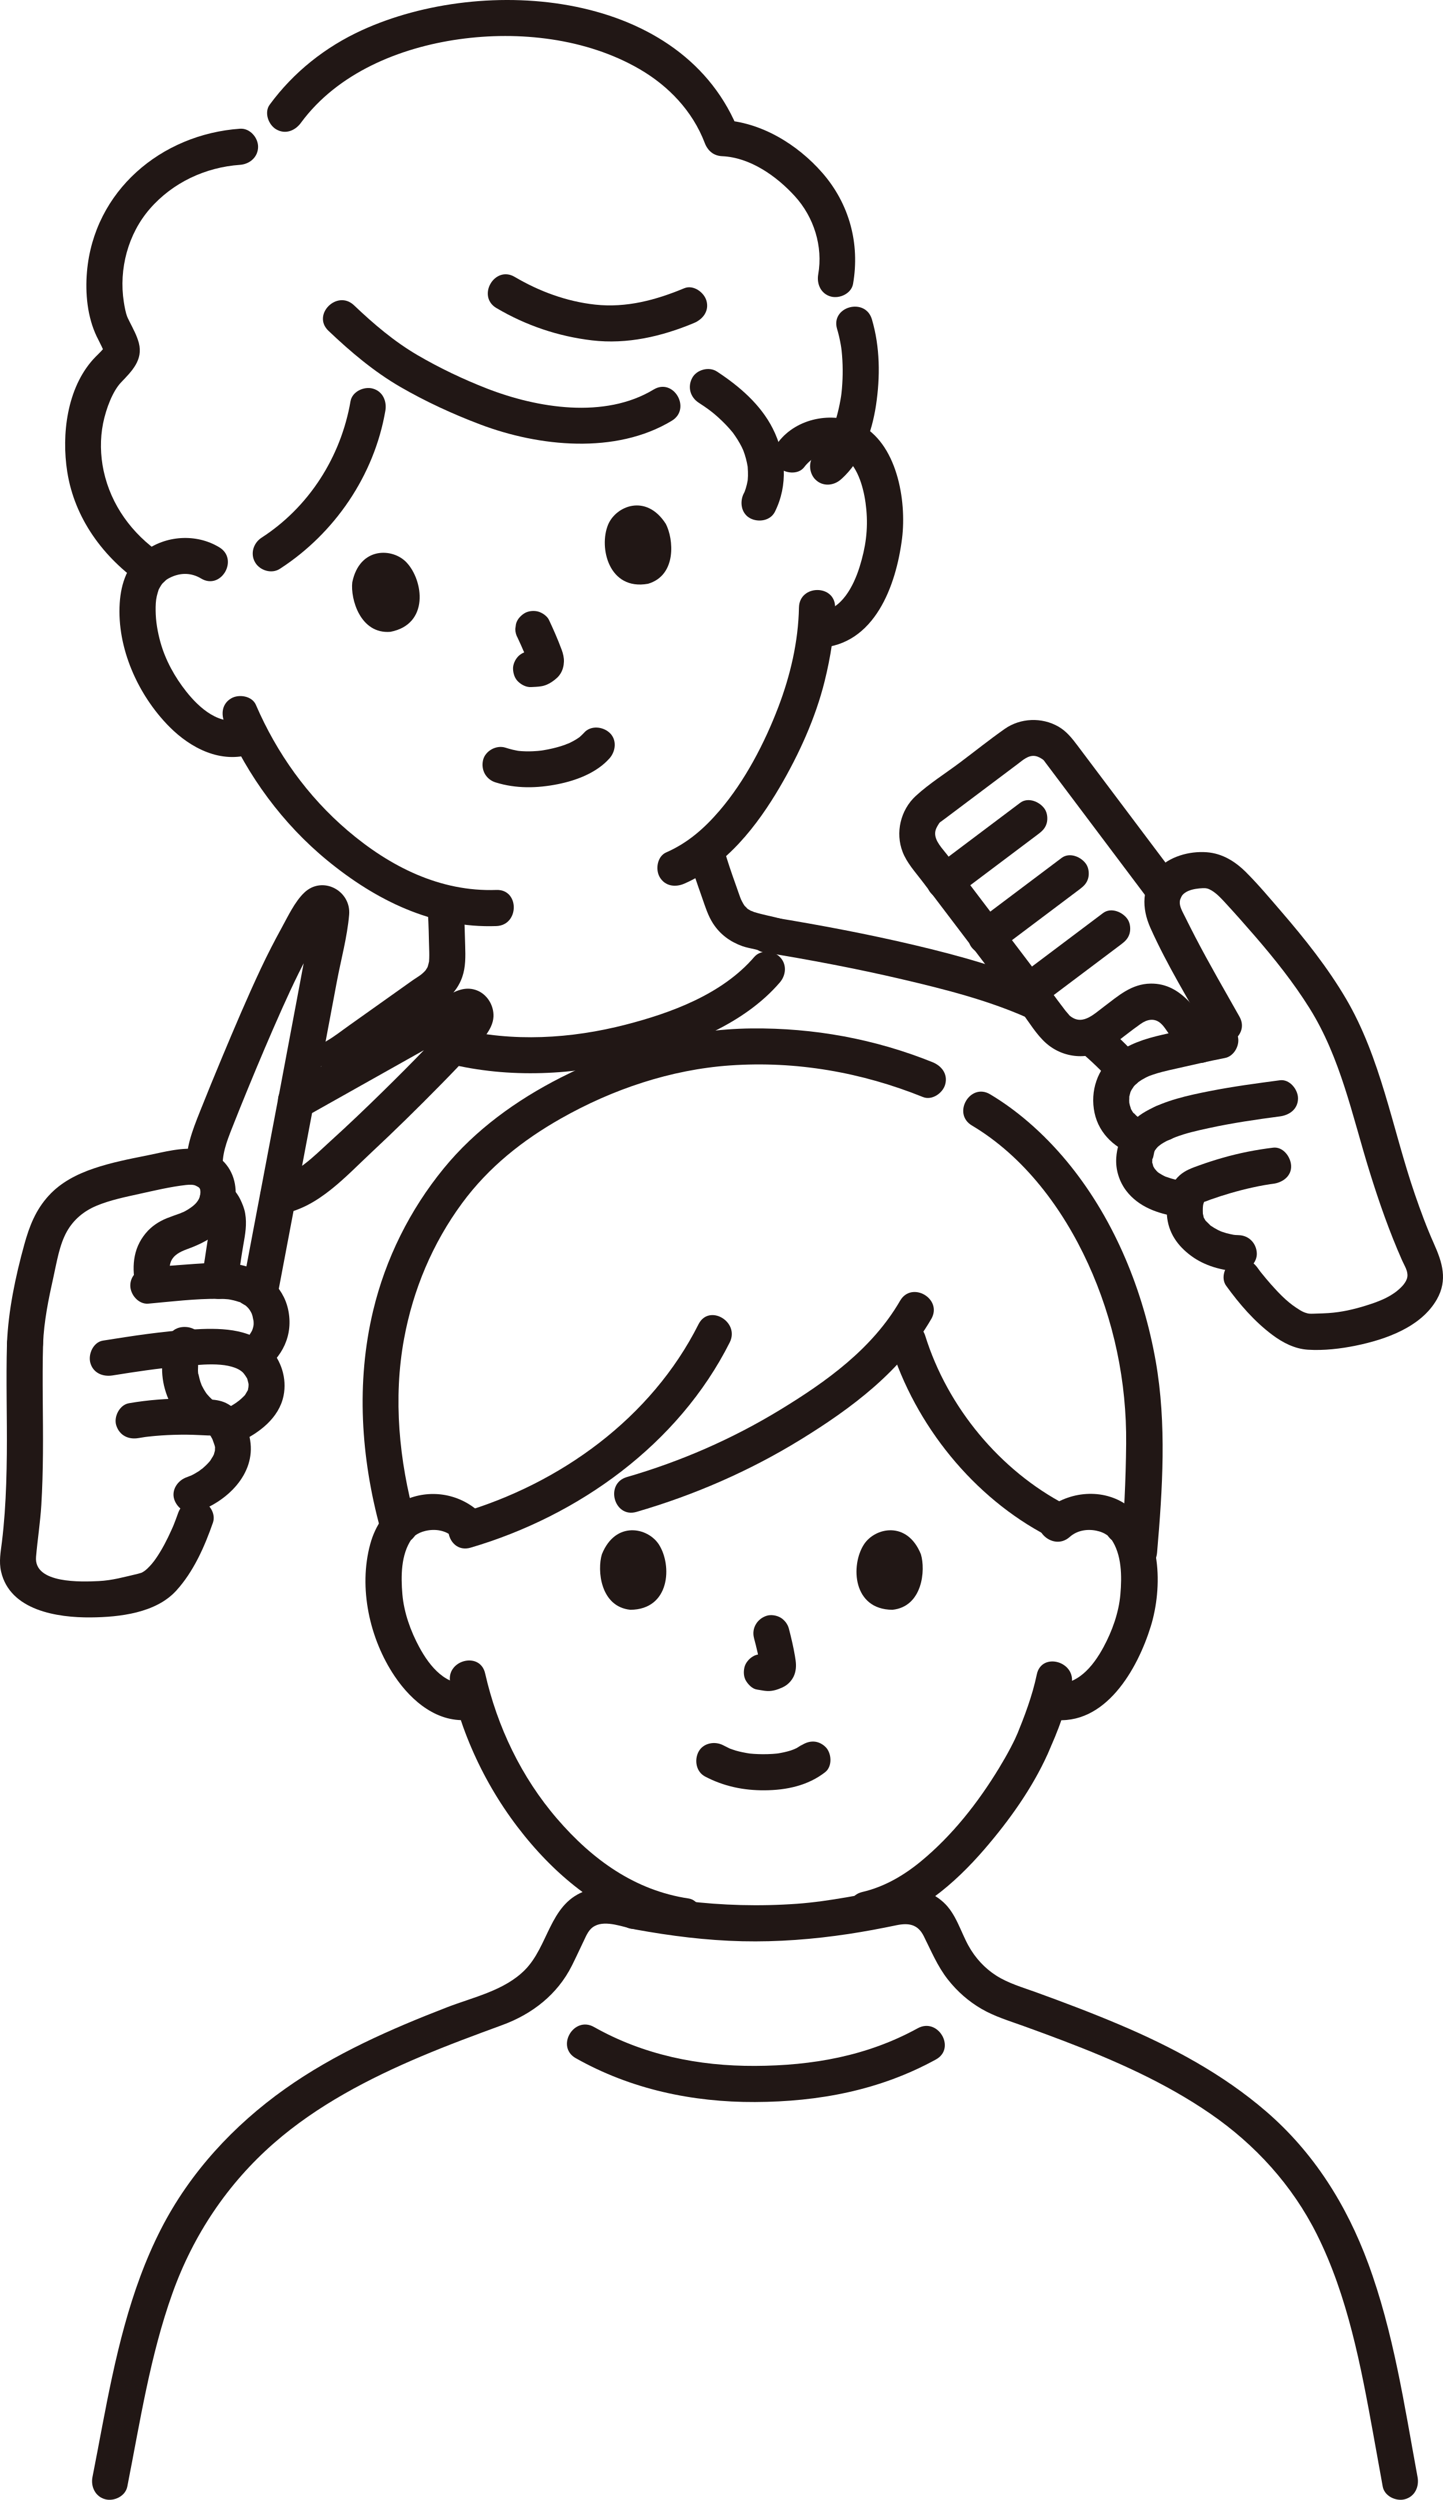 <?xml version="1.0" encoding="UTF-8"?><svg id="b" xmlns="http://www.w3.org/2000/svg" width="191.813" height="332.194" viewBox="0 0 191.813 332.194"><defs><style>.e{fill:#211715;}</style></defs><g id="c"><g id="d"><path class="e" d="M45.83,142.484c.96-.553,1.852-1.264,2.756-1.901,1.631-1.149,3.256-2.306,4.881-3.462,1.245-.886,2.489-1.775,3.737-2.658,1.809-1.279,3.483-2.439,4.244-4.638.456-1.317.43-2.745.387-4.12-.06-1.89-.079-3.774-.257-5.659-.122-1.29-1.016-2.4-2.4-2.4-1.204,0-2.523,1.102-2.4,2.4.155,1.64.206,3.281.237,4.928.01.52.036,1.04.044,1.56.004.268.007.536-.004.804-.004.112-.015.224-.019.337-.009.277.092-.313-.012.131-.051.215-.097.429-.167.64-.151.458-.064.131-.021.05-.054.103-.109.209-.175.305-.148.215-.015.058.017.014-.102.138-.236.27-.359.392-.23.227-.457.398-.726.573-.288.187-.57.37-.851.568-2.764,1.954-5.514,3.929-8.279,5.881-1.002.708-1.991,1.499-3.056,2.113-2.675,1.542-.261,5.692,2.423,4.145h0Z"/><path class="e" d="M91.577,113.98c.501,1.784,1.122,3.519,1.735,5.266.417,1.188.794,2.446,1.491,3.507.946,1.44,2.25,2.39,3.861,2.974.552.2,1.124.287,1.691.423.703.169,1.4.362,2.099.547,1.212.321,2.663-.404,2.952-1.676.287-1.258-.378-2.608-1.676-2.952-1.153-.305-2.361-.518-3.498-.872-.081-.025-.345-.173-.431-.151.349.152.409.176.18.072-.062-.029-.122-.06-.183-.092-.135-.071-.267-.148-.395-.231-.199-.13-.321-.385.087.083-.163-.186-.372-.351-.543-.533-.36-.383.286.438.063.079-.06-.096-.125-.189-.184-.287-.118-.196-.223-.399-.321-.606-.239-.507.095.261.033.093-.048-.129-.102-.257-.15-.386-.187-.499-.352-1.005-.532-1.507-.596-1.664-1.173-3.326-1.651-5.029-.339-1.208-1.715-2.077-2.952-1.676s-2.04,1.657-1.676,2.952h0Z"/><path class="e" d="M106.204,80.724c-.089,4.54-1.139,9.033-2.754,13.262-1.775,4.651-4.395,9.769-7.822,13.76-2.023,2.356-4.226,4.284-7.074,5.53-1.188.52-1.461,2.258-.861,3.284.717,1.225,2.091,1.383,3.284.861,5.602-2.452,9.687-7.71,12.697-12.855,2.535-4.334,4.728-9.143,5.941-14.034.791-3.193,1.326-6.517,1.39-9.808.061-3.09-4.739-3.09-4.8,0h0Z"/><path class="e" d="M29.87,96.088c3.033,7.024,7.729,13.412,13.653,18.268,6.429,5.27,13.971,9.013,22.457,8.707,3.08-.111,3.094-4.912,0-4.8-7.496.27-14.167-3.115-19.766-7.888-5.327-4.541-9.43-10.295-12.199-16.709-.514-1.19-2.262-1.459-3.284-.861-1.23.719-1.377,2.089-.861,3.284h0Z"/><path class="e" d="M65.885,103.974c2.708.842,5.485.786,8.251.236,2.463-.489,5.181-1.508,6.892-3.442.831-.94.995-2.481,0-3.394-.91-.835-2.506-1.004-3.394,0-.204.231-.434.426-.659.635-.296.276.51-.353.149-.114-.081.054-.159.113-.24.168-.198.133-.401.257-.609.374-.239.134-.485.254-.733.371-.397.188-.097-.05.04-.013-.062-.017-.439.166-.502.189-.723.255-1.468.448-2.219.599-.198.04-.397.075-.596.109-.166.028-.533.078-.17.033-.415.052-.832.088-1.25.107-.626.029-1.255.018-1.88-.045-.097-.01-.54-.056-.106-.009.422.046.023-.001-.075-.018-.212-.038-.423-.082-.632-.132-.334-.08-.663-.179-.992-.281-1.199-.373-2.671.441-2.952,1.676-.297,1.303.392,2.553,1.676,2.952h0Z"/><path class="e" d="M68.824,84.795c.326.691.635,1.391.933,2.094l-.242-.573c.264.625.597,1.294.716,1.966l-.086-.638c.016.118.021.23.008.349l.086-.638c-.012.067-.028.124-.053.188l.242-.573c-.018.04-.039.077-.065.112l.375-.486c-.054.064-.107.11-.172.164l.486-.375c-.163.124-.33.229-.519.311l.573-.242c-.148.057-.295.096-.452.118l.638-.086c-.232.025-.465.008-.697.019-.634.032-1.24.246-1.697.703-.416.416-.73,1.099-.703,1.697.028.621.232,1.264.703,1.697.456.419,1.059.735,1.697.703.461-.023.866-.032,1.335-.105.521-.081,1.035-.309,1.466-.611.473-.333.852-.633,1.148-1.139.274-.468.398-.986.417-1.524.018-.532-.108-1.06-.29-1.555-.501-1.357-1.084-2.69-1.701-3.998-.244-.516-.903-.957-1.434-1.103-.574-.158-1.339-.087-1.849.242-.512.33-.964.822-1.103,1.434l-.086.638c.001.433.111.837.328,1.211h0Z"/><path class="e" d="M29.15,72.729c-3.085-1.867-7.166-1.595-10.02.6-2.169,1.668-3.044,4.152-3.217,6.813-.388,5.961,2.431,12.224,6.586,16.419,2.862,2.89,6.895,4.963,11,3.621,2.923-.955,1.672-5.592-1.276-4.629-3.01.984-5.729-1.461-7.476-3.67-1.515-1.916-2.759-4.162-3.415-6.516-.386-1.386-.629-2.788-.644-4.228-.007-.664.012-1.283.153-1.91.064-.285.153-.56.238-.839.147-.485-.263.476.011-.037.441-.824.7-1.232,1.714-1.686,1.314-.588,2.698-.535,3.924.207,2.65,1.603,5.065-2.546,2.423-4.145h0Z"/><path class="e" d="M46.826,77.388c-.252,2.198,1.056,6.901,5.07,6.574,5.199-1.002,4.398-6.834,2.139-9.225-1.849-1.958-6.24-2.097-7.209,2.651Z"/><path class="e" d="M88.504,69.617c1.027,1.959,1.502,6.818-2.36,7.959-5.21.939-6.566-4.79-5.32-7.835,1.019-2.493,5.065-4.205,7.68-.125Z"/><path class="e" d="M106.886,62.093c.879-1.137,1.974-1.773,3.43-1.798.515-.009,1.187.092,1.53.24.555.24.585.295.887.597,1.579,1.577,2.216,4.348,2.423,6.563.25,2.681-.084,5.046-.895,7.643-.766,2.452-2.401,5.793-5.348,5.949-3.073.162-3.092,4.963,0,4.8,7.37-.389,10.206-8.289,10.992-14.522.634-5.033-.656-12.768-5.764-15.232-3.518-1.697-8.23-.761-10.648,2.367-.792,1.025-.999,2.396,0,3.394.826.826,2.597,1.032,3.394,0h0Z"/><path class="e" d="M21.352,73.542c-3.811-2.626-6.597-6.42-7.577-10.973-.441-2.05-.486-4.256-.071-6.314.402-1.996,1.293-4.294,2.391-5.441,1.432-1.497,2.947-2.977,2.36-5.238-.251-.968-.759-1.883-1.203-2.773-.09-.181-.185-.36-.269-.543-.019-.041-.184-.463-.067-.135-.226-.637-.355-1.335-.458-2.002-.678-4.361.557-9.036,3.466-12.379,3.04-3.493,7.384-5.516,11.983-5.84,1.293-.091,2.4-1.038,2.4-2.4,0-1.228-1.1-2.491-2.4-2.4-10.501.739-19.432,8.273-20.35,19.046-.241,2.831.056,5.948,1.282,8.533.223.471.479.928.696,1.402-.029-.063.184.409.127.264.106.268.105.42.157.401l-.008-.103c.257-.704.274-.852.051-.443.153-.084-.15.167-.165.185-.404.477-.882.89-1.301,1.353-3.494,3.868-4.232,9.994-3.458,14.944.98,6.267,4.85,11.456,9.995,15,1.068.736,2.664.199,3.284-.861.696-1.191.209-2.546-.861-3.284h0Z"/><path class="e" d="M43.661,43.96c2.934,2.787,6.043,5.424,9.555,7.458,3.357,1.944,6.992,3.616,10.618,4.987,7.802,2.952,18.013,4.019,25.47-.494,2.639-1.597.23-5.75-2.423-4.145-6.509,3.939-15.473,2.466-22.167-.141-3.146-1.226-6.295-2.726-9.212-4.431-3.12-1.824-5.834-4.145-8.447-6.628-2.239-2.127-5.639,1.261-3.394,3.394h0Z"/><path class="e" d="M65.995,40.941c3.914,2.306,8.189,3.757,12.698,4.29,4.661.55,9.253-.51,13.542-2.301,1.195-.499,2.051-1.589,1.676-2.952-.31-1.128-1.749-2.179-2.952-1.676-3.782,1.579-7.715,2.628-11.841,2.179-3.794-.414-7.427-1.755-10.7-3.684-2.667-1.571-5.085,2.576-2.423,4.145h0Z"/><path class="e" d="M92.869,53.511c1.278.837,1.965,1.334,3.072,2.392.51.488.993,1.005,1.439,1.553.259.318-.161-.227.08.104.098.134.193.269.286.406.21.309.407.626.59.952.163.291.317.588.452.893-.102-.23.014.04.045.124.057.158.114.316.165.476.116.359.213.725.291,1.095.035.164.066.328.092.494.064.411-.022-.305.008.108.026.374.046.746.035,1.121-.005.165-.016.33-.027.496-.009.135-.05.36-.006.098-.062.365-.147.726-.258,1.08-.049.157-.101.314-.162.467-.163.411.235-.478-.113.22-.561,1.122-.336,2.651.861,3.284,1.088.575,2.684.338,3.284-.861,1.769-3.54,1.478-7.59-.287-11.076-1.623-3.205-4.467-5.633-7.424-7.57-1.052-.689-2.699-.245-3.284.861-.634,1.199-.262,2.548.861,3.284h0Z"/><path class="e" d="M46.595,53.311c-1.271,7.394-5.516,14.063-11.823,18.139-1.087.703-1.536,2.129-.861,3.284.633,1.082,2.19,1.568,3.284.861,7.296-4.715,12.552-12.417,14.029-21.007.219-1.276-.34-2.585-1.676-2.952-1.155-.317-2.731.392-2.952,1.676h0Z"/><path class="e" d="M111.771,63.718c2.791-2.44,4.131-6.29,4.672-9.859.572-3.774.545-7.743-.545-11.427-.874-2.956-5.508-1.697-4.629,1.276.209.705.374,1.421.498,2.146.009.053.102.652.063.378s.039.34.045.395c.043.408.076.817.099,1.226.047.846.053,1.694.019,2.54-.017.43-.045.86-.082,1.289-.019.215-.041.429-.065.643-.007.059-.083.596-.032.258-.226,1.493-.683,3.354-1.181,4.524-.551,1.292-1.219,2.31-2.256,3.217-.976.854-.873,2.521,0,3.394.969.969,2.415.856,3.394,0h0Z"/><path class="e" d="M39.997,16.326c4.869-6.628,13.113-10,21.036-11.112,7.986-1.12,16.892-.132,23.953,3.955,3.889,2.251,7.074,5.589,8.692,9.826.397,1.04,1.176,1.712,2.314,1.762,3.729.163,7.241,2.651,9.671,5.322,2.527,2.779,3.751,6.65,3.101,10.376-.223,1.275.342,2.586,1.676,2.952,1.157.318,2.728-.392,2.952-1.676.936-5.365-.492-10.65-4.082-14.762-3.314-3.796-8.199-6.789-13.318-7.012l2.314,1.762C91.011-1.392,64.393-3.451,48.091,4.022c-4.862,2.228-9.071,5.57-12.239,9.882-.768,1.045-.175,2.678.861,3.284,1.218.712,2.514.187,3.284-.861h0Z"/><path class="e" d="M59.533,141.326c8.178,2.016,16.818,1.559,24.933-.538,6.868-1.775,14.444-4.712,19.192-10.229.845-.982.965-2.429,0-3.394-.865-.865-2.545-.987-3.394,0-4.239,4.925-10.95,7.414-17.074,8.995-7.283,1.879-15.034,2.349-22.381.538-2.999-.739-4.279,3.889-1.276,4.629h0Z"/><path class="e" d="M151.238,140.465c-1.414-1.57-2.943-3.031-4.57-4.38-.217-.234-.475-.399-.772-.496-.286-.15-.594-.219-.925-.207-.589,0-1.292.261-1.697.703-.42.457-.732,1.058-.703,1.697.027.601.22,1.297.703,1.697,1.627,1.349,3.156,2.81,4.57,4.38.399.443,1.114.703,1.697.703.589,0,1.292-.261,1.697-.703.42-.457.732-1.058.703-1.697-.029-.655-.261-1.206-.703-1.697h0Z"/><path class="e" d="M157.031,149.212v-.01c.012-.33-.056-.639-.207-.925-.097-.298-.262-.555-.496-.772-.217-.234-.475-.399-.772-.496-.286-.15-.594-.219-.925-.207l-.638.086c-.407.114-.76.32-1.059.617l-.375.486c-.217.374-.326.778-.328,1.211v.01c-.012.33.056.639.207.925.097.298.262.555.496.772.217.234.475.399.772.496.286.15.594.219.925.207l.638-.086c.407-.114.76-.32,1.059-.617l.375-.486c.217-.374.326-.778.328-1.211h0Z"/><path class="e" d="M101.423,126.526c6.199,1.016,12.378,2.177,18.494,3.61,5.622,1.317,11.362,2.762,16.652,5.118,1.183.527,2.579.343,3.284-.861.599-1.023.329-2.754-.861-3.284-5.57-2.481-11.482-4.109-17.403-5.509-6.246-1.477-12.558-2.665-18.891-3.703-1.278-.209-2.583.333-2.952,1.676-.315,1.147.39,2.741,1.676,2.952h0Z"/><path class="e" d="M156.844,117.18c-3.026-4.024-6.052-8.048-9.078-12.072l-4.539-6.036c-.725-.964-1.449-1.886-2.522-2.507-2.211-1.279-5.062-1.169-7.152.298-2.017,1.416-3.952,2.968-5.922,4.448-1.944,1.46-4.11,2.814-5.904,4.463-2.027,1.863-2.738,4.891-1.739,7.454.567,1.455,1.677,2.659,2.612,3.89,1.419,1.869,2.838,3.738,4.256,5.608l4.414,5.816,3.052,4.022c.894,1.179,1.816,3.017,3.46,3.017l-2.072-1.189c1.06,1.4,2.077,3.152,3.417,4.298,2.454,2.098,5.996,2.227,8.592.313,1.316-.97,2.584-2.013,3.922-2.951.805-.564,1.749-.8,2.583-.118.514.42.897,1.118,1.289,1.639.626.833,1.252,1.666,1.877,2.499.777,1.035,2.074,1.569,3.284.861,1.02-.597,1.643-2.241.861-3.284-2.232-2.975-4.328-7.002-8.584-6.941-2.543.037-4.282,1.613-6.187,3.047-1.477,1.111-3.032,2.705-4.747,1.056.415.399-.264-.336-.363-.467l-1.014-1.339c-.752-.993-1.448-2.224-2.867-2.224l2.072,1.189c-2.448-3.256-4.919-6.495-7.382-9.741-1.57-2.069-3.14-4.138-4.71-6.207-.608-.801-1.216-1.602-1.825-2.402-.632-.832-1.694-1.859-1.621-2.958.031-.466.269-.846.511-1.227.148-.233.447-.412.116-.135.202-.169.424-.319.634-.477l2.938-2.207,6.773-5.088c.692-.519,1.413-1.208,2.34-1.06.364.058.63.229.946.418.146.087.516.543.134.096.11.129.205.273.307.408l4.047,5.382c3.216,4.276,6.432,8.552,9.647,12.829.778,1.034,2.073,1.569,3.284.861,1.019-.596,1.645-2.242.861-3.284h0Z"/><path class="e" d="M135.61,106.682c-3.74,2.813-7.481,5.626-11.221,8.439-.519.391-.923.783-1.103,1.434-.158.574-.087,1.339.242,1.849.638.989,2.211,1.668,3.284.861,3.74-2.813,7.481-5.626,11.221-8.439.519-.391.923-.783,1.103-1.434.158-.574.087-1.339-.242-1.849-.638-.989-2.211-1.668-3.284-.861h0Z"/><path class="e" d="M141.119,114.007c-3.74,2.813-7.481,5.626-11.221,8.439-.519.391-.923.783-1.103,1.434-.158.574-.087,1.339.242,1.849.638.989,2.211,1.668,3.284.861,3.74-2.813,7.481-5.626,11.221-8.439.519-.391.923-.783,1.103-1.434.158-.574.087-1.339-.242-1.849-.638-.989-2.211-1.668-3.284-.861h0Z"/><path class="e" d="M146.628,121.333c-3.74,2.813-7.481,5.626-11.221,8.439-.519.391-.923.783-1.103,1.434-.158.574-.087,1.339.242,1.849.638.989,2.211,1.668,3.284.861,3.74-2.813,7.481-5.626,11.221-8.439.519-.391.923-.783,1.103-1.434.158-.574.087-1.339-.242-1.849-.638-.989-2.211-1.668-3.284-.861h0Z"/><path class="e" d="M164.757,135.098c-1.986-3.516-4.016-7.008-5.879-10.592-.477-.918-.943-1.843-1.403-2.77-.28-.563-.703-1.275-.65-1.919.121-1.464,1.922-1.738,3.025-1.788.465-.021.733.026,1.182.292.704.417,1.26,1.023,1.812,1.62,1.347,1.459,2.665,2.949,3.964,4.451,2.624,3.034,5.128,6.175,7.259,9.58,4.134,6.603,5.67,14.241,7.947,21.599,1.255,4.054,2.651,8.062,4.372,11.944.292.66.81,1.418.686,2.176-.118.725-.779,1.373-1.318,1.818-1.185.978-2.703,1.524-4.149,1.977-1.641.514-3.292.893-5.01,1.007-.532.035-1.064.055-1.597.067-.289.007-.604.031-.895.013-.161-.01-.324-.044-.075.004-.733-.139-1.059-.358-1.753-.815-1.245-.82-2.321-1.956-3.317-3.074-.452-.507-.883-1.031-1.309-1.56-.368-.456.098.144-.196-.254-.106-.144-.213-.287-.318-.432-.759-1.048-2.087-1.561-3.284-.861-1.035.605-1.626,2.228-.861,3.284,1.755,2.423,3.729,4.721,6.133,6.521,1.39,1.041,2.982,1.865,4.744,1.976,2.095.132,4.336-.128,6.387-.549,3.934-.809,8.651-2.454,10.748-6.152,1.451-2.559.726-4.884-.387-7.373-.972-2.173-1.798-4.412-2.57-6.663-2.962-8.641-4.482-18.046-9.173-25.986-2.426-4.107-5.424-7.873-8.533-11.479-1.52-1.762-3.035-3.573-4.68-5.221-1.452-1.454-3.16-2.526-5.244-2.685-2.338-.178-5.039.574-6.635,2.352-2.044,2.277-2.046,5.061-.846,7.734,2.196,4.893,5.044,9.52,7.678,14.182,1.519,2.69,5.667.273,4.145-2.423h0Z"/><path class="e" d="M152.359,148.937c-.102-.031-.92-.377-.51-.168-.19-.097-.379-.196-.56-.311-.125-.079-.488-.446-.159-.101-.123-.129-.32-.378-.471-.464-.115-.133-.086-.089.088.134-.07-.095-.137-.192-.199-.291-.105-.166-.207-.339-.283-.52.147.35-.064-.294-.087-.362-.052-.292-.068-.325-.046-.098-.018-.166-.029-.333-.032-.501-.002-.088.043-.788-.015-.354.033-.244.104-.479.167-.716.097-.274.105-.305.023-.093.046-.095.095-.188.149-.279.057-.1.48-.683.147-.276.255-.312.547-.596.861-.848-.429.344.261-.15.349-.203.177-.106.358-.205.542-.298.049-.025.675-.31.188-.104.227-.096.461-.179.694-.26.438-.151.882-.28,1.33-.396.604-.156,1.216-.288,1.824-.426,2.155-.486,4.311-.987,6.48-1.408,1.235-.24,2.054-1.785,1.676-2.952-.426-1.316-1.629-1.933-2.952-1.676-2.379.462-4.745,1.01-7.107,1.551-2.244.514-4.432,1.201-6.26,2.653-2.327,1.848-3.314,4.826-2.702,7.717.604,2.858,2.871,4.857,5.59,5.678,1.202.363,2.669-.434,2.952-1.676.295-1.294-.389-2.564-1.676-2.952h0Z"/><path class="e" d="M157.729,157.027c-.698-.099-1.39-.226-2.067-.424-.085-.025-.968-.338-.6-.183-.203-.085-.401-.188-.593-.295-.233-.13-.459-.273-.672-.432.313.235.099.08-.061-.093-.053-.057-.469-.576-.241-.252.23.326-.108-.209-.144-.268-.203-.331-.072-.239.005.054-.045-.172-.105-.348-.157-.518-.115-.375-.169-.144-.002.131-.061-.1-.029-.371-.03-.487-.001-.115.013-.232.009-.346-.018-.495-.035.16-.034.159.227-.231.199-.933.406-1.252.489-.75,1.643-1.296,2.632-1.68,1.448-.562,2.992-.9,4.506-1.23,3.122-.681,6.288-1.139,9.454-1.558,1.285-.17,2.4-.982,2.4-2.4,0-1.165-1.106-2.571-2.4-2.4-3.122.413-6.246.83-9.337,1.44-2.908.574-5.918,1.224-8.519,2.707-2.304,1.314-3.73,3.51-3.905,6.158-.104,1.569.391,3.157,1.342,4.399,1.61,2.102,4.185,3.037,6.731,3.4,1.282.183,2.578-.315,2.952-1.676.309-1.126-.385-2.768-1.676-2.952h0Z"/><path class="e" d="M169.227,152.513c-2.276.274-4.511.719-6.715,1.349-1.053.301-2.096.637-3.125,1.009-.942.34-1.84.65-2.596,1.33-1.445,1.3-1.826,3.462-1.676,5.312.186,2.294,1.392,4.021,3.206,5.366,1.795,1.331,4.127,1.996,6.343,2.058,1.256.035,2.457-1.129,2.4-2.4-.06-1.33-1.054-2.363-2.4-2.4-.161-.004-.321-.011-.482-.023-.098-.007-.23-.04-.324-.031.004,0,.498.084.231.029-.353-.074-.705-.135-1.054-.234-.188-.053-.373-.112-.557-.176-.084-.029-.584-.222-.257-.089.337.137-.245-.121-.314-.156-.17-.087-.336-.179-.5-.277-.138-.083-.274-.169-.407-.26-.448-.306.225.227-.079-.053-.243-.223-.462-.47-.702-.694-.222-.208.252.4.104.137-.035-.062-.084-.12-.122-.18-.078-.121-.141-.25-.214-.373-.21-.353.125.447.022.052-.033-.125-.065-.443-.138-.546.019.026.041.575.041.25,0-.103-.015-.208-.02-.311-.01-.221-.012-.443-.004-.665.004-.099.063-.653.005-.267-.057.382.039-.165.065-.266.03-.119.215-.597.042-.203-.171.388.005.009.055-.078.054-.093.289-.421.018-.059-.315.421.084-.013.108-.069.051-.12-.502.393-.2.168.183-.137.543-.154-.238.077.405-.12.799-.301,1.198-.442.872-.308,1.754-.592,2.642-.85.977-.284,1.962-.537,2.956-.755.507-.111,1.017-.212,1.528-.302.268-.047.537-.088.805-.132.046-.007.382-.06.079-.014-.348.052.267-.032.273-.033,1.242-.149,2.463-.997,2.4-2.4-.052-1.172-1.065-2.561-2.4-2.4h0Z"/><path class="e" d="M31.551,170.212c0,.126-.107.671-.016.259.032-.144.053-.291.079-.436.038-.216.075-.433.111-.649.069-.418.133-.836.195-1.255.132-.891.263-1.782.42-2.669.255-1.444.501-2.756.249-4.22-.115-.667-.376-1.304-.674-1.909-.11-.224-.238-.439-.379-.644-.168-.246-.357-.48-.543-.713-.108-.135-.425-.534.04.085-.39-.519-.783-.924-1.434-1.103-.574-.158-1.339-.087-1.849.242-.99.638-1.667,2.209-.861,3.284.194.259.498.524.653.812-.089-.165-.178-.258-.046-.027.062.108.13.212.19.322.039.073.169.251.164.333.007-.118-.127-.372-.045-.058.032.121.066.243.1.364.087.308.085.066.01-.057.102.167.021.605.017.795-.006.295.051.136.015-.034.022.103-.06.305-.08.41-.097.505-.187,1.01-.27,1.517-.129.783-.239,1.568-.358,2.353-.061.405-.126.81-.195,1.214-.098.576-.293,1.203-.293,1.784,0,1.255,1.104,2.458,2.4,2.4s2.4-1.055,2.4-2.4h0Z"/><path class="e" d="M29.611,155.472c-.151-2.044.514-3.734,1.247-5.6.679-1.726,1.374-3.446,2.079-5.162,1.478-3.599,2.996-7.183,4.584-10.734,1.382-3.089,2.848-6.142,4.525-9.084.348-.611.71-1.214,1.089-1.806.16-.249.442-.552.546-.827.251-.66.887-.102-.911-.666-1.323-.415-1.08-.603-1.254.293-.499,2.57-.965,5.146-1.449,7.719-1.011,5.373-2.026,10.745-3.031,16.118l2.314-1.762h-.01c-.981,0-2.121.739-2.314,1.762-1.544,8.17-3.092,16.34-4.64,24.51-.241,1.272.355,2.589,1.676,2.952,1.172.322,2.71-.396,2.952-1.676,1.548-8.17,3.096-16.34,4.64-24.51l-2.314,1.762h.01c.979,0,2.123-.739,2.314-1.762,1.032-5.518,2.075-11.035,3.112-16.552.549-2.92,1.38-5.926,1.633-8.886.274-3.208-3.549-5.248-5.969-2.935-1.257,1.202-2.16,3.139-2.988,4.646-.97,1.765-1.893,3.557-2.751,5.38-1.844,3.919-3.532,7.914-5.203,11.909-.995,2.379-1.973,4.765-2.925,7.161-1.007,2.537-1.97,4.952-1.764,7.749.095,1.293,1.035,2.4,2.4,2.4,1.225,0,2.496-1.1,2.4-2.4h0Z"/><path class="e" d="M40.553,148.433c3.509-1.974,7.019-3.947,10.53-5.919,1.9-1.067,3.799-2.134,5.699-3.202.941-.528,1.881-1.057,2.822-1.585.556-.312,1.112-.624,1.668-.937.283-.159.567-.318.85-.477.614-.289.57-.329-.135-.121l-1.059-.617c.222-1.183.164-1.506-.174-.969l-.154.202c.217-.282-.194.246-.235.297-.32.398-.646.792-.98,1.179-.881,1.019-1.808,1.998-2.742,2.969-1.887,1.962-3.812,3.888-5.755,5.794-2.294,2.251-4.62,4.472-7.003,6.63-2.263,2.05-4.436,4.408-7.555,4.98-1.276.234-1.998,1.781-1.676,2.952.369,1.341,1.673,1.911,2.952,1.676,4.749-.87,8.387-4.986,11.773-8.145,3.117-2.909,6.159-5.898,9.147-8.94,1.45-1.475,2.9-2.958,4.253-4.523,1.1-1.272,2.738-2.812,2.818-4.577.069-1.517-.876-3.042-2.334-3.538-1.468-.499-2.723.133-3.991.845-2.287,1.284-4.574,2.569-6.861,3.853-4.761,2.674-9.522,5.35-14.281,8.027-2.693,1.514-.276,5.662,2.423,4.145h0Z"/><path class="e" d="M.927,178.547c-.137,4.881.027,9.765-.019,14.646-.025,2.647-.1,5.294-.291,7.934-.092,1.271-.208,2.54-.365,3.804-.164,1.325-.412,2.574-.111,3.902,1.177,5.192,7.498,6.141,11.92,6.102,3.828-.034,8.654-.576,11.369-3.559,2.3-2.527,3.757-5.829,4.872-9.024.427-1.224-.486-2.625-1.676-2.952-1.322-.363-2.524.448-2.952,1.676-.11.315-.225.628-.344.939-.284.74-.26.685-.541,1.31-.59,1.312-1.254,2.607-2.073,3.792-.316.457-.681.908-1.15,1.349-.23.216-.355.298-.406.33-.134.085-.269.168-.413.235-.154.078-.139.069.045-.025l-.457.132c-1.747.407-3.41.884-5.213.97-2.257.107-8.636.373-8.33-3.218.196-2.303.562-4.581.701-6.894.136-2.265.195-4.535.216-6.803.045-4.882-.119-9.766.019-14.646.087-3.09-4.713-3.087-4.8,0h0Z"/><path class="e" d="M22.688,169.894c-.448-2.193.116-3.143,2.166-3.888,1.744-.633,3.448-1.435,4.698-2.857,3.151-3.585,2.096-9.552-3.061-10.393-2.261-.369-4.736.351-6.953.791-2.363.469-4.768.944-7.053,1.719-2.258.766-4.381,1.842-6.009,3.623-1.74,1.903-2.575,4.061-3.25,6.507-1.164,4.218-2.126,8.762-2.299,13.151-.122,3.089,4.678,3.084,4.8,0,.118-2.976.727-5.932,1.385-8.882.436-1.956.787-4.245,1.777-6.007.895-1.593,2.27-2.73,3.948-3.429,1.808-.754,3.789-1.155,5.695-1.576,2.035-.449,4.121-.948,6.195-1.181.48-.054,1.015-.073,1.411.137.408.216.504.354.504.832,0,1.239-1.088,1.972-2.007,2.493-.136.077-.281.142-.423.21.477-.228-.184.068-.273.101-.575.211-1.158.404-1.727.631-1.095.438-2.08,1.087-2.837,2-1.793,2.159-1.855,4.654-1.317,7.295.259,1.271,1.763,2.003,2.952,1.676,1.321-.363,1.936-1.678,1.676-2.952h0Z"/><path class="e" d="M19.719,173.24c3.095-.276,6.264-.672,9.376-.641.244.002.488.01.732.023.161.009.323.021.484.037.267.029.32.035.158.016-.16-.021-.109-.01.153.032.155.029.309.063.462.1.228.057.449.128.673.198.489.153-.125-.12.278.122.072.043.802.505.485.262.38.292.639.599.798.899.135.255.146.25.243.579.033.11.153.812.134.57.045.562.031.696-.089,1.1-.039.131-.084.261-.134.388.104-.25.095-.248-.028.007-.126.186-.221.39-.36.569.253-.328-.248.235-.253.24-.29.285-.308.281-.559.448-1.077.718-1.543,2.118-.861,3.284.626,1.07,2.2,1.583,3.284.861,2.845-1.895,4.345-4.929,3.599-8.344-.68-3.11-3.337-5.329-6.395-5.911-1.99-.379-3.973-.266-5.976-.124-2.069.147-4.137.301-6.203.485-1.291.115-2.4,1.021-2.4,2.4,0,1.209,1.101,2.516,2.4,2.4h0Z"/><path class="e" d="M14.96,182.779c3.012-.479,6.025-.946,9.066-1.197,2.4-.198,6.096-.721,8.019.594.25.171.489.49.743.907.059.096.091.209.15.304-.131-.209-.168-.514-.059-.11.073.267.141.529.198.801-.147-.694-.021-.237-.034-.046-.005.076-.054.729.003.311.056-.412-.059.173-.074.254-.104.552.184-.19-.054.187-.106.168-.192.348-.3.516-.34.527.296-.286-.169.206-.818.866-1.804,1.414-2.997,1.967-1.176.545-1.471,2.241-.861,3.284.706,1.206,2.103,1.408,3.284.861,2.591-1.201,5.228-3.19,5.821-6.157.458-2.292-.309-4.675-1.909-6.365-2.552-2.696-6.868-2.625-10.284-2.419-3.966.239-7.9.851-11.82,1.474-1.281.204-1.992,1.802-1.676,2.952.375,1.364,1.667,1.881,2.952,1.676h0Z"/><path class="e" d="M18.405,191.104c.297-.051.595-.098.893-.144.287-.041.303-.043.047-.006.115-.014.231-.028.347-.041.586-.067,1.174-.119,1.763-.159,1.109-.075,2.221-.107,3.333-.102,1.071.005,2.135.084,3.204.12.716.024-.632-.179-.053-.009.386.113-.078.07-.2-.107.017.025.348.223.371.221-.328-.263-.399-.312-.214-.146.046.044.09.09.133.138.118.133.065.059-.16-.223.058.079.113.161.165.244.117.187.215.384.306.584-.18-.393-.043-.077.027.148.064.204.271.662.223.87-.033-.323-.041-.393-.025-.208.008.086.012.172.012.258,0,.115-.004.23-.013.345.055-.351.057-.392.008-.123-.05.168-.098.341-.143.511-.094.249-.081.225.038-.071-.052.112-.108.221-.167.329-.106.194-.242.37-.349.562-.099.139-.07.107.087-.098-.082.102-.166.203-.253.301-.312.354-.657.667-1.014.973.41-.352-.249.17-.338.228-.171.112-.345.218-.523.318-.236.133-.477.252-.721.368.518-.246-.244.08-.351.116-1.189.396-2.09,1.674-1.676,2.952.383,1.184,1.677,2.101,2.952,1.676,3.991-1.328,7.883-5.002,7.137-9.542-.302-1.837-1.251-3.8-2.901-4.777-.775-.459-1.583-.585-2.466-.646-1.03-.071-2.062-.108-3.094-.113-2.566-.012-5.129.186-7.659.623-1.24.214-2.048,1.803-1.676,2.952.433,1.337,1.623,1.906,2.952,1.676h0Z"/><path class="e" d="M28.412,186.149c-.077-.054-.4-.295-.073-.044.338.259-.01-.017-.06-.059-.147-.128-.288-.262-.424-.402s-.263-.287-.391-.434c-.305-.35.249.355.096.127-.06-.09-.126-.176-.187-.266-.23-.342-.431-.703-.605-1.077-.077-.165-.139-.474.061.154-.026-.082-.063-.163-.093-.244-.074-.204-.14-.412-.198-.622-.052-.189-.097-.379-.136-.571-.021-.107-.039-.214-.058-.321-.064-.366.029.249.033.25-.1-.028-.047-1.113-.041-1.235.005-.108.012-.216.021-.324.009-.1.059-.504.002-.068-.058.444.043-.186.073-.319.048-.211.106-.42.174-.626.027-.082.058-.164.086-.246.156-.461-.242.536-.042.091.272-.607.426-1.182.242-1.849-.153-.557-.584-1.16-1.103-1.434-1.047-.553-2.736-.362-3.284.861-1.006,2.245-1.253,4.677-.596,7.067.647,2.355,2.09,4.339,4.079,5.735,1.031.723,2.712.22,3.284-.861.65-1.23.239-2.512-.861-3.284h0Z"/><path class="e" d="M123.966,141.155c-7.68-3.094-15.79-4.573-24.073-4.488-8.821.091-17.526,2.547-25.36,6.535-5.881,2.993-11.34,6.919-15.537,12.049-4.509,5.511-7.736,11.988-9.395,18.919-2.287,9.556-1.627,19.532.945,28.959.812,2.977,5.444,1.713,4.629-1.276-2.118-7.763-2.93-15.978-1.466-23.939,1.201-6.532,3.789-12.701,7.735-18.052,3.514-4.766,8.017-8.334,13.117-11.226,6.849-3.885,14.594-6.499,22.474-7.052,8.803-.618,17.497.914,25.656,4.201,1.203.485,2.637-.528,2.952-1.676.376-1.37-.469-2.466-1.676-2.952h0Z"/><path class="e" d="M153.806,206.324c.725-8.425,1.294-17.104-.187-25.475-1.639-9.265-5.36-18.442-11.245-25.827-2.968-3.724-6.663-7.165-10.762-9.604-2.661-1.583-5.078,2.565-2.423,4.145,6.957,4.14,12.101,11.061,15.439,18.353,3.442,7.52,5.15,15.705,5.067,23.958-.048,4.82-.276,9.648-.69,14.45-.111,1.293,1.183,2.4,2.4,2.4,1.391,0,2.288-1.103,2.4-2.4h0Z"/><path class="e" d="M81.931,252.752c-.03.391-.07.78-.11,1.17-.012.33.056.639.207.925.097.298.262.555.496.772.217.234.475.399.772.496.286.15.594.219.925.207l.638-.086c.407-.114.76-.32,1.059-.617l.375-.486c.217-.374.326-.778.328-1.211.04-.39.08-.779.11-1.17.012-.33-.056-.639-.207-.925-.097-.298-.262-.555-.496-.772-.217-.234-.475-.399-.772-.496-.286-.15-.594-.219-.925-.207l-.638.086c-.407.114-.76.32-1.059.617l-.375.486c-.217.374-.326.778-.328,1.211h0Z"/><path class="e" d="M122.161,253.292c-.03-.256-.06-.513-.08-.77.012-.33-.056-.639-.207-.925-.097-.298-.262-.555-.496-.772-.217-.234-.475-.399-.772-.496-.286-.15-.594-.219-.925-.207l-.638.086c-.407.114-.76.32-1.059.617l-.375.486c-.217.374-.326.778-.328,1.211.02.257.05.514.08.77-.012.33.056.639.207.925.097.298.262.555.496.772.217.234.475.399.772.496.286.15.594.219.925.207l.638-.086c.407-.114.76-.32,1.059-.617l.375-.486c.217-.374.326-.778.328-1.211h0Z"/><path class="e" d="M137.817,222.515c-.59,2.855-1.677,5.668-2.668,8.096.29-.711-.105.221-.215.453-.187.393-.384.782-.586,1.168-.482.919-.999,1.82-1.538,2.707-2.804,4.613-6.218,8.965-10.397,12.412-2.308,1.904-4.899,3.4-7.785,4.071-3.007.7-1.734,5.329,1.276,4.629,6.008-1.398,11.021-5.75,14.955-10.311,3.281-3.803,6.354-8.093,8.424-12.694.112-.249.218-.499.323-.751.011-.027.366-.878.205-.499-.145.341.013-.017.038-.072.138-.307.266-.619.394-.93.155-.376.305-.754.449-1.134.72-1.91,1.34-3.87,1.754-5.87.623-3.015-4.002-4.304-4.629-1.276h0Z"/><path class="e" d="M59.86,223.652c1.797,7.913,5.516,15.306,10.816,21.451,5.115,5.931,11.709,10.64,19.594,11.814,1.28.191,2.58-.32,2.952-1.676.311-1.132-.386-2.76-1.676-2.952-7.171-1.068-12.824-5.186-17.476-10.58-4.764-5.524-7.971-12.239-9.582-19.333-.684-3.011-5.313-1.737-4.629,1.276h0Z"/><path class="e" d="M93.714,236.073c2.467,1.303,5.121,1.857,7.911,1.839,2.891-.019,5.753-.612,8.062-2.411.995-.775.875-2.591,0-3.394-1.055-.969-2.332-.827-3.394,0,.811-.632-.151.064-.417.203-.213.111-.779.265-.08.061-.222.065-.437.168-.658.239-.602.193-1.217.318-1.84.42.348-.057.182-.024-.07.001-.181.018-.361.033-.542.045-.435.028-.872.039-1.308.037-.391-.002-.781-.016-1.171-.042-.179-.012-.358-.027-.537-.045-.099-.01-.755-.13-.154-.014-.579-.112-1.153-.212-1.719-.382-.241-.072-.476-.159-.713-.24-.575-.196.447.22-.073-.026-.295-.139-.586-.284-.874-.436-1.11-.586-2.66-.318-3.284.861-.586,1.109-.324,2.658.861,3.284h0Z"/><path class="e" d="M100.224,217.67c.336,1.282.659,2.584.852,3.896l-.086-.638c.023.18.033.357.015.538l.086-.638c-.013.084-.031.162-.059.242l.242-.573c-.025.056-.051.104-.085.156l.375-.486c-.04.049-.078.086-.127.125l.486-.375c-.099.063-.202.114-.309.163l.573-.242c-.17.071-.338.123-.52.152l.638-.086c-.164.019-.324.018-.488,0l.638.086c-.184-.026-.365-.07-.549-.095-.319-.1-.638-.114-.957-.043-.319.014-.617.109-.892.285-.498.291-.973.862-1.103,1.434-.14.614-.11,1.304.242,1.849.312.484.835,1.022,1.434,1.103.455.061.896.176,1.359.196.728.032,1.399-.195,2.048-.494.81-.373,1.446-1.124,1.661-1.996.183-.742.107-1.361-.019-2.105-.212-1.255-.502-2.499-.825-3.73-.152-.579-.588-1.133-1.103-1.434s-1.273-.429-1.849-.242c-1.25.404-2.018,1.651-1.676,2.952h0Z"/><path class="e" d="M63.615,200.847c-2.712-2.42-6.548-2.991-9.866-1.48-2.402,1.094-3.862,3.352-4.538,5.836-1.58,5.804-.087,12.582,3.238,17.53,2.248,3.345,5.778,6.346,10.078,5.789,1.285-.167,2.4-.984,2.4-2.4,0-1.167-1.106-2.568-2.4-2.4-3.228.419-5.386-2.241-6.787-4.824-1.159-2.139-2.043-4.598-2.252-7.03-.205-2.39-.201-5.287,1.225-7.341-.316.456.595-.569.44-.451.422-.323.888-.515,1.401-.637,1.28-.304,2.669-.089,3.667.801,2.299,2.051,5.705-1.332,3.394-3.394h0Z"/><path class="e" d="M80.011,206.53c-.651,2.114-.227,6.978,3.779,7.392,5.294-.032,5.576-5.912,3.794-8.677-1.459-2.264-5.75-3.205-7.573,1.285Z"/><path class="e" d="M122.407,206.53c.651,2.114.227,6.978-3.779,7.392-5.294-.032-5.576-5.912-3.794-8.677,1.459-2.264,5.75-3.205,7.573,1.285Z"/><path class="e" d="M142.197,204.241c.95-.848,2.257-1.08,3.487-.84.578.113,1.109.315,1.58.675-.171-.131.752.902.44.451,1.424,2.058,1.431,4.948,1.225,7.341-.209,2.432-1.093,4.891-2.252,7.03-1.4,2.583-3.557,5.243-6.787,4.824-1.288-.167-2.4,1.223-2.4,2.4,0,1.436,1.109,2.232,2.4,2.4,7.036.913,11.325-6.725,13.08-12.404,1.562-5.055,1.562-13.01-3.398-16.263-3.331-2.185-7.873-1.592-10.769.992-2.31,2.061,1.095,5.446,3.394,3.394h0Z"/><path class="e" d="M92.853,175.975c-6.278,12.471-18.352,21.179-31.578,25.064-2.957.869-1.699,5.502,1.276,4.629,14.347-4.214,27.629-13.727,34.447-27.27,1.386-2.752-2.754-5.185-4.145-2.423h0Z"/><path class="e" d="M118.361,178.789c3.307,10.602,11.034,20.215,20.928,25.349,2.738,1.421,5.169-2.72,2.423-4.145-8.805-4.569-15.771-13.017-18.722-22.48-.917-2.939-5.552-1.685-4.629,1.276h0Z"/><path class="e" d="M119.646,172.852c-3.693,6.38-9.787,10.745-15.982,14.515-6.36,3.871-13.192,6.845-20.34,8.918-2.961.859-1.701,5.492,1.276,4.629,7.66-2.222,15.055-5.442,21.849-9.624,6.761-4.162,13.304-9.04,17.342-16.015,1.551-2.678-2.596-5.098-4.145-2.423h0Z"/><path class="e" d="M188.429,329.164c-1.756-9.547-3.188-19.251-6.566-28.398-2.867-7.761-7.215-14.695-13.507-20.136-5.787-5.005-12.55-8.614-19.561-11.585-3.661-1.552-7.379-2.958-11.117-4.312-1.784-.646-3.629-1.169-5.242-2.194-1.555-.989-2.816-2.375-3.704-3.986-1.059-1.921-1.666-4.268-3.337-5.779-1.729-1.563-4.04-2.165-6.32-1.797-4.396.709-8.676,1.69-13.135,2.011-4.962.357-9.945.221-14.883-.38-2.302-.28-4.591-.681-6.868-1.124s-4.418-.993-6.662-.092c-4.481,1.799-4.629,7.23-7.752,10.386-2.724,2.753-6.865,3.617-10.375,4.975-7.493,2.899-14.947,6.168-21.526,10.84-6.847,4.862-12.649,11.135-16.485,18.644-4.196,8.214-6.113,17.293-7.824,26.284-.422,2.215-.835,4.431-1.272,6.643-.251,1.27.362,2.591,1.676,2.952,1.18.324,2.7-.398,2.952-1.676,1.705-8.637,3.033-17.42,6.017-25.738,2.768-7.715,7.315-14.527,13.496-19.922,5.718-4.991,12.576-8.559,19.529-11.503,3.565-1.509,7.199-2.85,10.832-4.184,3.957-1.453,7.3-4.053,9.218-7.874.543-1.082,1.047-2.187,1.572-3.278.381-.792.67-1.574,1.476-2.004,1.518-.811,3.821.179,5.386.465,4.691.857,9.443,1.456,14.214,1.565,4.733.109,9.45-.258,14.129-.965,2.134-.322,4.255-.722,6.368-1.161,1.621-.336,2.838-.134,3.623,1.427,1,1.987,1.82,4.002,3.202,5.767,1.238,1.582,2.768,2.93,4.512,3.937s3.686,1.586,5.562,2.264c1.78.643,3.556,1.295,5.325,1.969,6.794,2.59,13.514,5.554,19.523,9.693,5.966,4.109,10.879,9.51,14.13,16.002,4.134,8.254,5.878,17.589,7.513,26.598.42,2.314.828,4.629,1.253,6.942.235,1.276,1.78,1.998,2.952,1.676,1.34-.368,1.912-1.673,1.676-2.952h0Z"/><path class="e" d="M76.538,273.509c7.305,4.123,15.484,5.861,23.824,5.826,8.45-.036,16.576-1.551,24.048-5.656,2.708-1.488.289-5.634-2.423-4.145-6.733,3.699-14.023,4.969-21.626,5.001-7.505.032-14.821-1.456-21.402-5.171-2.694-1.52-5.116,2.625-2.423,4.145h0Z"/></g></g></svg>